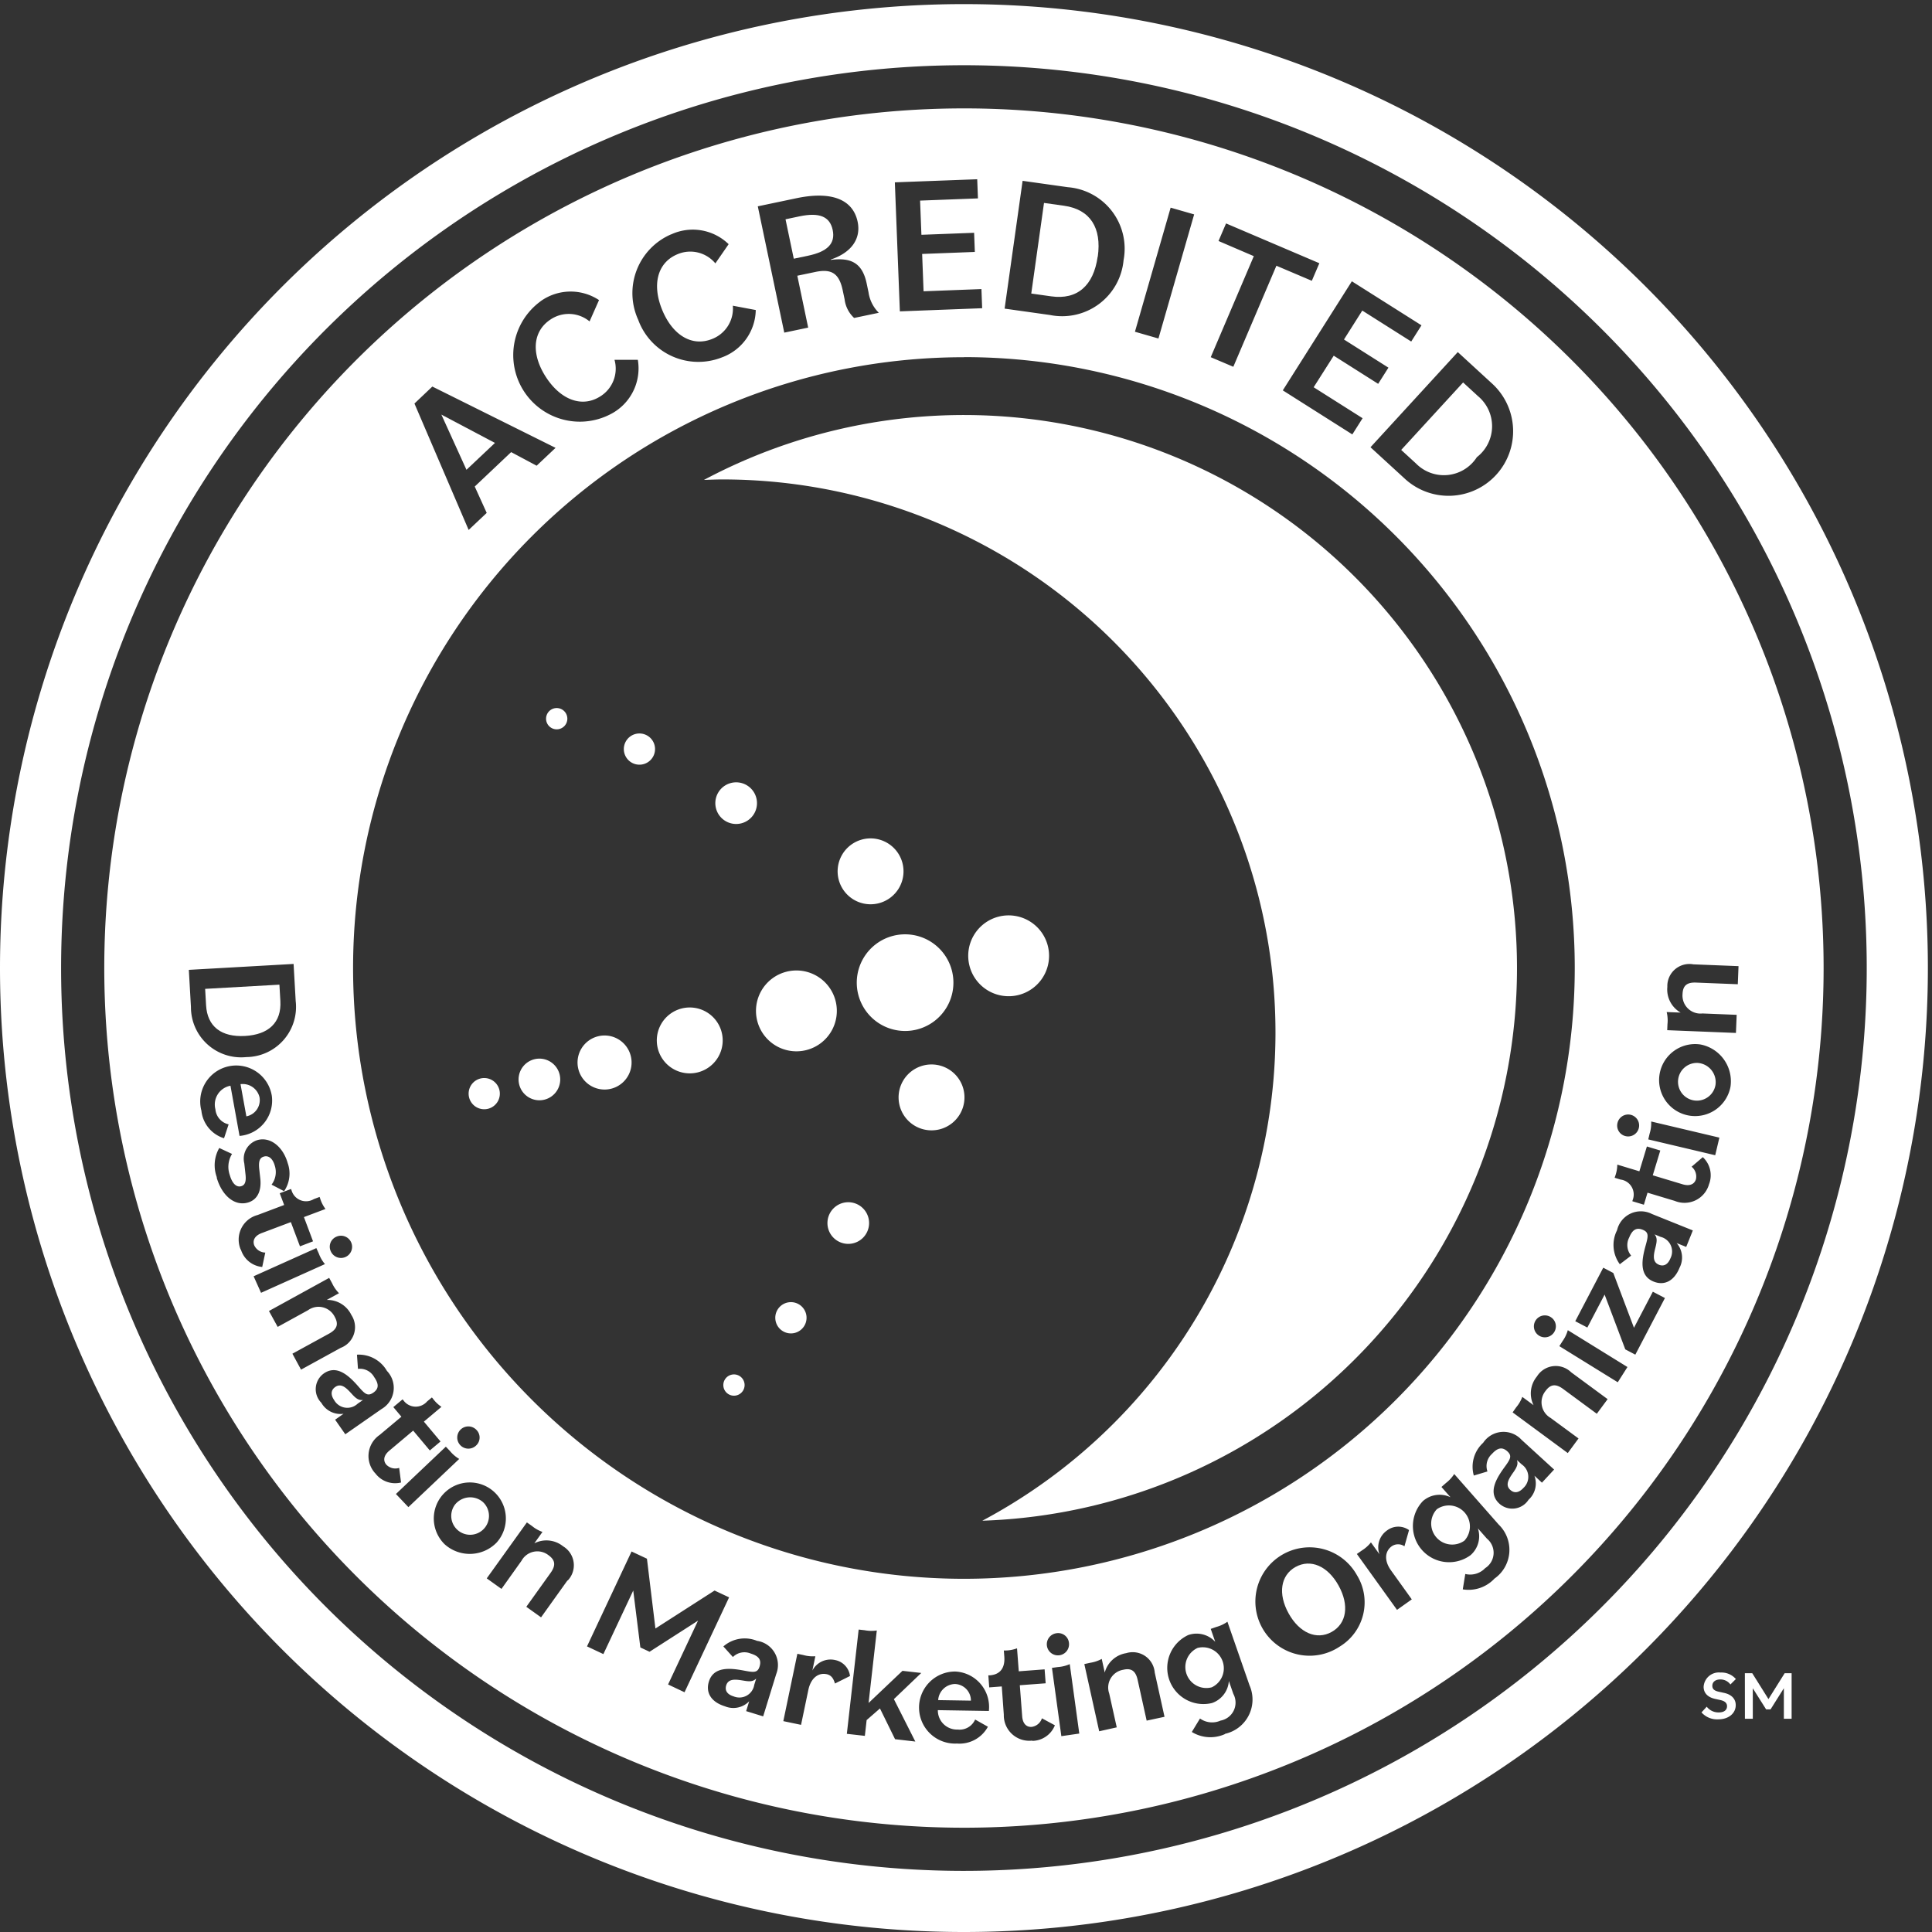 <svg xmlns="http://www.w3.org/2000/svg" xmlns:xlink="http://www.w3.org/1999/xlink" width="77" height="77" viewBox="0 0 77 77">
  <rect x="0" y="0" width="77" height="77" fill="#333333" stroke="none"/>
  <defs>
    <clipPath id="clip-path">
      <rect id="Rectangle_153" data-name="Rectangle 153" width="77" height="77" transform="translate(0 -0.165)" fill="none"/>
    </clipPath>
  </defs>
  <g id="icon-DMO" transform="translate(0 0.165)">
    <g id="Group_1049" data-name="Group 1049" clip-path="url(#clip-path)">
      <path id="Path_399" data-name="Path 399" d="M0,38.418A38.418,38.418,0,1,1,38.418,76.836,38.418,38.418,0,0,1,0,38.418M38.418,74.4A35.982,35.982,0,1,0,2.435,38.418,35.982,35.982,0,0,0,38.418,74.4" transform="translate(0 -0.001)" fill="#fff"/>
      <path id="Path_400" data-name="Path 400" d="M89.993,55.655A22.044,22.044,0,0,0,57.589,36.2c.244-.008.487-.019.733-.019a22.043,22.043,0,0,1,10.362,41.5A22.038,22.038,0,0,0,89.993,55.655" transform="translate(-29.533 -17.238)" fill="#fff"/>
      <path id="Path_401" data-name="Path 401" d="M70.151,78.505a1.926,1.926,0,1,0,1.382-2.347,1.926,1.926,0,0,0-1.382,2.347" transform="translate(-35.943 -39.024)" fill="#fff"/>
      <path id="Path_402" data-name="Path 402" d="M79.261,76.563A1.611,1.611,0,1,0,80.417,74.6a1.611,1.611,0,0,0-1.156,1.963" transform="translate(-40.621 -38.231)" fill="#fff"/>
      <path id="Path_403" data-name="Path 403" d="M61.9,81.058A1.611,1.611,0,1,0,63.06,79.1,1.61,1.61,0,0,0,61.9,81.058" transform="translate(-31.72 -40.536)" fill="#fff"/>
      <path id="Path_404" data-name="Path 404" d="M53.774,83.725a1.313,1.313,0,1,0,.942-1.6,1.313,1.313,0,0,0-.942,1.6" transform="translate(-27.555 -42.095)" fill="#fff"/>
      <path id="Path_405" data-name="Path 405" d="M73.554,88.385a1.313,1.313,0,1,0,.942-1.6,1.313,1.313,0,0,0-.942,1.6" transform="translate(-37.699 -44.484)" fill="#fff"/>
      <path id="Path_406" data-name="Path 406" d="M47.28,85.72a1.077,1.077,0,1,0,.773-1.312,1.077,1.077,0,0,0-.773,1.312" transform="translate(-24.228 -43.269)" fill="#fff"/>
      <path id="Path_407" data-name="Path 407" d="M42.449,87.3a.83.83,0,1,0,.6-1.012.831.831,0,0,0-.6,1.012" transform="translate(-21.755 -44.236)" fill="#fff"/>
      <path id="Path_408" data-name="Path 408" d="M67.718,99.049a.83.83,0,1,0,.6-1.012.831.831,0,0,0-.6,1.012" transform="translate(-34.714 -50.262)" fill="#fff"/>
      <path id="Path_409" data-name="Path 409" d="M38.358,88.632a.622.622,0,1,0,.447-.758.622.622,0,0,0-.447.758" transform="translate(-19.661 -45.054)" fill="#fff"/>
      <path id="Path_410" data-name="Path 410" d="M63.444,106.969a.623.623,0,1,0,.447-.759.623.623,0,0,0-.447.759" transform="translate(-32.525 -54.458)" fill="#fff"/>
      <path id="Path_411" data-name="Path 411" d="M59.187,112.634a.424.424,0,1,0,.3-.517.425.425,0,0,0-.3.517" transform="translate(-30.345 -57.49)" fill="#fff"/>
      <path id="Path_412" data-name="Path 412" d="M68.571,69.9a1.313,1.313,0,1,1,1.609.926,1.313,1.313,0,0,1-1.609-.926" transform="translate(-35.142 -34.996)" fill="#fff"/>
      <path id="Path_413" data-name="Path 413" d="M58.547,64.706a.83.83,0,1,1,1.018.586.83.83,0,0,1-1.018-.586" transform="translate(-30.009 -32.646)" fill="#fff"/>
      <path id="Path_414" data-name="Path 414" d="M51.055,60.448a.622.622,0,1,1,.763.439.622.622,0,0,1-.763-.439" transform="translate(-26.171 -30.597)" fill="#fff"/>
      <path id="Path_415" data-name="Path 415" d="M44.686,58.12a.424.424,0,1,1,.52.3.424.424,0,0,1-.52-.3" transform="translate(-22.908 -29.532)" fill="#fff"/>
      <path id="Path_416" data-name="Path 416" d="M60.067,137.063c-.266-.042-.585-.1-.676.19-.059.193.023.358.3.442a.6.6,0,0,0,.818-.463l.077-.248c-.124.121-.258.126-.515.079" transform="translate(-30.448 -70.249)" fill="#fff"/>
      <path id="Path_417" data-name="Path 417" d="M117.279,122.951a.837.837,0,0,0,1.1,1.251.838.838,0,0,0-1.1-1.251" transform="translate(-60.014 -62.965)" fill="#fff"/>
      <path id="Path_418" data-name="Path 418" d="M20.436,88.885a.688.688,0,0,0-.76-.532l.233,1.283a.658.658,0,0,0,.526-.752" transform="translate(-10.09 -45.309)" fill="#fff"/>
      <path id="Path_419" data-name="Path 419" d="M123.559,119.6c-.152.222-.342.485-.117.69.149.137.333.133.525-.076a.6.6,0,0,0-.068-.938l-.191-.175c.057.163,0,.286-.148.5" transform="translate(-63.251 -61.077)" fill="#fff"/>
      <path id="Path_420" data-name="Path 420" d="M18.375,82.259c.944-.053,1.455-.539,1.407-1.393l-.038-.651-2.96.167.037.651c.047.854.611,1.279,1.553,1.226" transform="translate(-8.608 -41.136)" fill="#fff"/>
      <path id="Path_421" data-name="Path 421" d="M105.421,127.707c-.6.335-.708,1.073-.279,1.849s1.112,1.078,1.715.743.711-1.067.279-1.848-1.117-1.075-1.715-.743" transform="translate(-53.786 -65.422)" fill="#fff"/>
      <path id="Path_422" data-name="Path 422" d="M77.42,137.427a.688.688,0,0,0-.669.642l1.305.021a.659.659,0,0,0-.636-.663" transform="translate(-39.36 -70.476)" fill="#fff"/>
      <path id="Path_423" data-name="Path 423" d="M115.222,34.182a1.56,1.56,0,0,0,2.423-.254,1.559,1.559,0,0,0,.043-2.435l-.591-.543-2.467,2.689Z" transform="translate(-58.785 -15.872)" fill="#fff"/>
      <path id="Path_424" data-name="Path 424" d="M97.481,134.423A.837.837,0,0,0,98.029,136a.838.838,0,0,0-.548-1.574" transform="translate(-49.734 -68.917)" fill="#fff"/>
      <path id="Path_425" data-name="Path 425" d="M36.958,122.447a.752.752,0,1,0,1.111-.115.777.777,0,0,0-1.111.115" transform="translate(-18.829 -62.639)" fill="#fff"/>
      <path id="Path_426" data-name="Path 426" d="M42.791,8.529A34.262,34.262,0,1,0,77.054,42.791,34.262,34.262,0,0,0,42.791,8.529m26.05,40.429a.437.437,0,1,1,.323.532.431.431,0,0,1-.323-.532M63.818,19.475a2.573,2.573,0,1,1-3.478,3.792l-1.345-1.233,3.479-3.793Zm-2.791-2.3-.409.646-1.95-1.234-.73,1.153,1.772,1.122-.409.645L57.53,18.385l-.8,1.258,1.95,1.234-.409.646L55.5,19.767l2.752-4.347Zm-8.089-3.361.3-.7L56.957,14.7l-.3.7-1.412-.6-1.717,4.027-.9-.382,1.717-4.027ZM51.03,12.485l.937.269L50.544,17.7l-.937-.269Zm-5.9-1.069,1.805.254a2.458,2.458,0,0,1,2.219,2.909,2.458,2.458,0,0,1-2.935,2.184l-1.806-.254Zm-1.809-.063.029.763-2.306.088.053,1.363,2.1-.08.029.763-2.1.08.057,1.488,2.306-.088.029.763-3.28.125-.2-5.142Zm-7.2.755c1.38-.289,2.245.039,2.434.939.142.679-.251,1.232-1.07,1.506l0,.015c.814-.107,1.26.126,1.431.942l.072.343a1.44,1.44,0,0,0,.411.822l-.984.206a1.211,1.211,0,0,1-.38-.748l-.074-.35c-.142-.679-.445-.871-1.093-.735l-.717.15.433,2.068-.953.2-1.055-5.034Zm-5,1.444a2.052,2.052,0,0,1,2.293.389l-.529.765a1.3,1.3,0,0,0-1.507-.366c-.8.329-1.03,1.207-.611,2.224s1.2,1.48,2,1.15a1.3,1.3,0,0,0,.814-1.321l.914.172a2.051,2.051,0,0,1-1.355,1.89,2.552,2.552,0,0,1-3.33-1.5,2.552,2.552,0,0,1,1.313-3.407m-5.2,2.664a2.051,2.051,0,0,1,2.325-.043l-.377.85a1.3,1.3,0,0,0-1.55-.08c-.725.472-.787,1.378-.188,2.3s1.453,1.231,2.178.76a1.3,1.3,0,0,0,.554-1.449h.93a2.051,2.051,0,0,1-.982,2.108,2.654,2.654,0,0,1-2.891-4.443m-4.317,3.4,4.911,2.443-.754.712-1.016-.542L23.295,23.6l.477,1.051-.72.679-2.16-5.038Zm21.191-1.173A24.345,24.345,0,1,1,18.446,42.791,24.345,24.345,0,0,1,42.791,18.446m23.522,38.86a.437.437,0,1,1-.139-.607.433.433,0,0,1,.139.607M46.976,69.675a.443.443,0,1,1-.5-.373.432.432,0,0,1,.5.373M23.35,61.819a.443.443,0,1,1,.012-.622.431.431,0,0,1-.012.622M17.777,53.5a.443.443,0,1,1-.217.584.431.431,0,0,1,.217-.584M11.9,42.863l4.175-.236.084,1.481a2,2,0,0,1-1.969,2.231,2,2,0,0,1-2.206-1.995Zm.507,5.636a1.436,1.436,0,1,1,2.8-.618,1.414,1.414,0,0,1-1.286,1.6l-.362-2a.761.761,0,0,0-.6.939.676.676,0,0,0,.527.6l-.183.554a1.289,1.289,0,0,1-.9-1.079m.615,2.64a1.378,1.378,0,0,1,.095-1.173l.509.237a.98.98,0,0,0-.09.842c.094.329.26.5.455.444.134-.038.206-.157.173-.458l-.05-.454a.778.778,0,0,1,.521-.925c.518-.148,1.026.269,1.209.915a1.248,1.248,0,0,1-.143,1.121l-.5-.261a.825.825,0,0,0,.127-.76c-.076-.268-.236-.414-.432-.359-.158.045-.222.169-.185.507l.043.383c.051.526-.148.845-.5.944-.536.152-1.038-.291-1.241-1m.958,2.872a1.014,1.014,0,0,1,.672-1.376l1.06-.4-.176-.468.451-.17.02.054A.6.6,0,0,0,16.88,52l.231-.087.018.047a1.373,1.373,0,0,0,.217.433l-.859.323.363.966-.521.2-.363-.966-1.161.437c-.29.11-.367.3-.3.484a.5.5,0,0,0,.442.294l-.122.573a.984.984,0,0,1-.848-.689m.505,1.06,2.5-1.123.1.22a1.384,1.384,0,0,0,.243.418l-2.547,1.144Zm1.546,3.086,1.461-.8c.333-.183.379-.389.227-.666a.719.719,0,0,0-1.065-.268l-1.21.665-.348-.633,2.4-1.32.116.211a1.378,1.378,0,0,0,.276.4l-.489.268a1.059,1.059,0,0,1,.982.6.881.881,0,0,1-.423,1.309l-1.583.869Zm2.108,3.211-.406-.581.337-.236a.878.878,0,0,1-.886-.438.769.769,0,0,1,.1-1.169c.519-.362,1,.091,1.369.511.261.3.373.412.6.256s.229-.346.037-.621a.649.649,0,0,0-.646-.328l-.04-.566a1.292,1.292,0,0,1,1.195.648.974.974,0,0,1-.214,1.517Zm1.188,1.55a1.016,1.016,0,0,1,.179-1.522l.869-.728-.322-.383.369-.309.037.044a.6.6,0,0,0,.941.038l.19-.158.033.038a1.4,1.4,0,0,0,.348.337l-.7.589.663.791-.427.358-.663-.791-.951.8c-.238.2-.247.405-.121.555a.5.5,0,0,0,.514.131l.075.582a.985.985,0,0,1-1.028-.369m.824.827,1.989-1.886.165.174a1.386,1.386,0,0,0,.368.315l-2.026,1.921Zm1.944,2.006a1.436,1.436,0,1,1,2.07-.071,1.495,1.495,0,0,1-2.07.071M26.988,67.2l-1.05,1.468-.588-.42.97-1.355c.221-.309.173-.515-.084-.7a.719.719,0,0,0-1.076.219l-.8,1.123-.587-.42,1.6-2.23.2.14a1.4,1.4,0,0,0,.421.239l-.324.454a1.057,1.057,0,0,1,1.146.119.88.88,0,0,1,.185,1.363M31,71.344,32.194,68.8l-1.932,1.24-.367-.172L29.612,67.6l-1.19,2.533-.653-.307,1.776-3.782.613.287.338,2.782L32.853,67.6l.579.272-1.776,3.782Zm4.309-.411-.519,1.682-.678-.209.121-.393a.878.878,0,0,1-.969.2c-.532-.164-.777-.531-.637-.985.187-.605.843-.542,1.394-.438.388.073.547.1.627-.165s-.031-.414-.352-.513a.649.649,0,0,0-.712.138l-.38-.422a1.292,1.292,0,0,1,1.341-.223.974.974,0,0,1,.763,1.329m2.009,0c-.329-.069-.627.153-.727.63l-.29,1.389-.707-.148.56-2.684.236.049a1.391,1.391,0,0,0,.481.049l-.119.57a.816.816,0,0,1,.9-.42.741.741,0,0,1,.6.637l-.6.3c-.064-.22-.156-.337-.342-.375m2.738,2.594L39.445,72.3l-.531.463-.071.629-.718-.081.471-4.156.239.027a1.451,1.451,0,0,0,.484.01l-.328,2.89L40.342,70.8l.749.085L40,71.928l.854,1.69Zm2.5-.384a.676.676,0,0,0,.691-.4l.509.287a1.289,1.289,0,0,1-1.234.67,1.436,1.436,0,1,1-.061-2.87A1.414,1.414,0,0,1,43.785,72.4l-2.033-.033a.762.762,0,0,0,.8.773m2.962.441a1.015,1.015,0,0,1-1.133-1.033L44.3,71.422l-.5.038-.036-.48.057,0c.448-.034.61-.332.58-.743l-.019-.247.05,0a1.388,1.388,0,0,0,.476-.087l.069.916,1.03-.078.042.556-1.03.077.094,1.238c.023.31.186.437.381.422a.5.5,0,0,0,.406-.342l.517.279a.986.986,0,0,1-.9.621m1.157-.188L46.3,70.682l.239-.033a1.4,1.4,0,0,0,.47-.116l.38,2.767Zm3.4-.619-.36-1.627c-.082-.371-.267-.473-.576-.4a.718.718,0,0,0-.556.947l.3,1.348-.7.156-.592-2.678.235-.052a1.4,1.4,0,0,0,.459-.154l.12.544a1.057,1.057,0,0,1,.854-.773.881.881,0,0,1,1.138.773l.39,1.763Zm3.123.535a1.414,1.414,0,0,1-1.323-.083L52.2,72.7a.827.827,0,0,0,.82.083.728.728,0,0,0,.509-1.063l-.179-.515a1,1,0,0,1-.674.879,1.442,1.442,0,0,1-.943-2.711,1.01,1.01,0,0,1,1.074.271l-.179-.515.227-.079a1.409,1.409,0,0,0,.438-.207l.882,2.538a1.4,1.4,0,0,1-.979,1.93m4.571-3.477a2.16,2.16,0,1,1,.689-2.844,2.063,2.063,0,0,1-.689,2.844m2.285-1.464-1.6-2.227.2-.14a1.408,1.408,0,0,0,.361-.322l.34.474a.817.817,0,0,1,.3-.949.74.74,0,0,1,.878-.015l-.183.646a.443.443,0,0,0-.508,0c-.272.2-.31.567-.026.962l.827,1.153Zm3.878-1.239a1.416,1.416,0,0,1-1.257.422l.1-.613a.825.825,0,0,0,.792-.232.727.727,0,0,0,.071-1.176l-.36-.409a1,1,0,0,1-.293,1.067,1.442,1.442,0,0,1-1.9-2.155,1.009,1.009,0,0,1,1.1-.154l-.36-.409.181-.159a1.417,1.417,0,0,0,.328-.357l1.774,2.017a1.4,1.4,0,0,1-.178,2.157m1.9-3.829-.3-.278a.877.877,0,0,1-.235.96.768.768,0,0,1-1.162.154c-.467-.427-.129-.993.2-1.446.233-.32.321-.453.12-.637s-.387-.149-.614.1a.649.649,0,0,0-.18.7l-.544.163a1.291,1.291,0,0,1,.373-1.306.973.973,0,0,1,1.527-.121l1.3,1.188Zm2.187-2.746-1.341-.988c-.305-.226-.512-.18-.7.075a.719.719,0,0,0,.2,1.079l1.112.818-.428.582L64.66,60.5,64.8,60.3a1.4,1.4,0,0,0,.245-.418l.449.33a1.057,1.057,0,0,1,.134-1.143.881.881,0,0,1,1.365-.167l1.453,1.07Zm.835-1.256L66.522,57.86l.127-.2a1.387,1.387,0,0,0,.21-.437l2.377,1.469Zm.7-1.1-.4-.211-.824-2.183-.688,1.313-.482-.252,1.116-2.133.4.211.824,2.183.752-1.437.482.252Zm2.028-4.294-.381-.153a.878.878,0,0,1,.116.982c-.208.516-.594.73-1.035.552-.587-.236-.469-.885-.32-1.425.106-.381.141-.537-.112-.639s-.415,0-.54.308a.648.648,0,0,0,.078.721l-.452.344a1.293,1.293,0,0,1-.11-1.355.973.973,0,0,1,1.387-.649l1.633.657Zm.915-2.519a1.015,1.015,0,0,1-1.371.685l-1.086-.327-.145.479-.461-.139.017-.055a.6.6,0,0,0-.484-.808l-.237-.072.015-.048a1.375,1.375,0,0,0,.09-.476l.88.266.3-.989.534.161-.3.988,1.189.358c.3.09.475-.016.532-.2a.506.506,0,0,0-.173-.5l.446-.382a.986.986,0,0,1,.255,1.063m.24-1.139-2.668-.631.055-.234a1.389,1.389,0,0,0,.061-.48l2.718.643Zm.608-2.726a1.435,1.435,0,1,1-1.2-1.689,1.493,1.493,0,0,1,1.2,1.689M72.21,44.6l1.379.055-.029.722-2.739-.11.01-.24a1.391,1.391,0,0,0-.032-.483l.557.022a1.059,1.059,0,0,1-.53-1.023.88.88,0,0,1,1.037-.9l1.8.072-.029.721-1.664-.066c-.38-.016-.525.137-.538.454a.718.718,0,0,0,.774.779" transform="translate(-4.374 -4.374)" fill="#fff"/>
      <path id="Path_427" data-name="Path 427" d="M36.109,33.579l1,2.2,1.135-1.071Z" transform="translate(-18.518 -17.22)" fill="#fff"/>
      <path id="Path_428" data-name="Path 428" d="M65.155,18.866c.778-.163,1.1-.485.987-1.027s-.538-.707-1.316-.545l-.564.119.329,1.571Z" transform="translate(-32.955 -8.838)" fill="#fff"/>
      <path id="Path_429" data-name="Path 429" d="M137.891,86.6a.752.752,0,1,0,.713.865.77.77,0,0,0-.713-.865" transform="translate(-70.231 -44.402)" fill="#fff"/>
      <path id="Path_430" data-name="Path 430" d="M87.022,18.4c.162-1.149-.3-1.883-1.343-2.03l-.8-.112-.508,3.611.795.112c1.042.147,1.69-.431,1.851-1.581" transform="translate(-43.27 -8.335)" fill="#fff"/>
      <path id="Path_431" data-name="Path 431" d="M135.5,101.855c.188.076.358.008.465-.256a.6.6,0,0,0-.393-.854l-.241-.1c.11.133.1.267.037.52s-.15.575.133.688" transform="translate(-69.389 -51.615)" fill="#fff"/>
      <path id="Path_432" data-name="Path 432" d="M27.922,113.33c-.183-.2-.4-.439-.648-.265-.167.116-.2.3-.04.53a.6.6,0,0,0,.931.137l.213-.148c-.171.019-.281-.059-.455-.254" transform="translate(-13.912 -57.952)" fill="#fff"/>
      <path id="Path_433" data-name="Path 433" d="M139.2,138.078l.209-.228a.584.584,0,0,0,.487.228c.211,0,.322-.1.322-.247,0-.118-.075-.2-.251-.242l-.223-.049c-.3-.066-.459-.24-.459-.482a.609.609,0,0,1,.674-.569.758.758,0,0,1,.611.259l-.218.217a.484.484,0,0,0-.407-.2c-.2,0-.313.108-.313.25s.091.2.248.237l.223.049c.291.063.462.236.462.487,0,.319-.275.567-.7.567a.832.832,0,0,1-.668-.281" transform="translate(-71.387 -69.995)" fill="#fff"/>
      <path id="Path_434" data-name="Path 434" d="M142.746,136.544h.294l.646,1.031.646-1.031h.277v1.816H144.3v-1.218l-.531.844h-.176l-.531-.842v1.216h-.314Z" transform="translate(-73.204 -70.023)" fill="#fff"/>
    </g>
  </g>
</svg>
